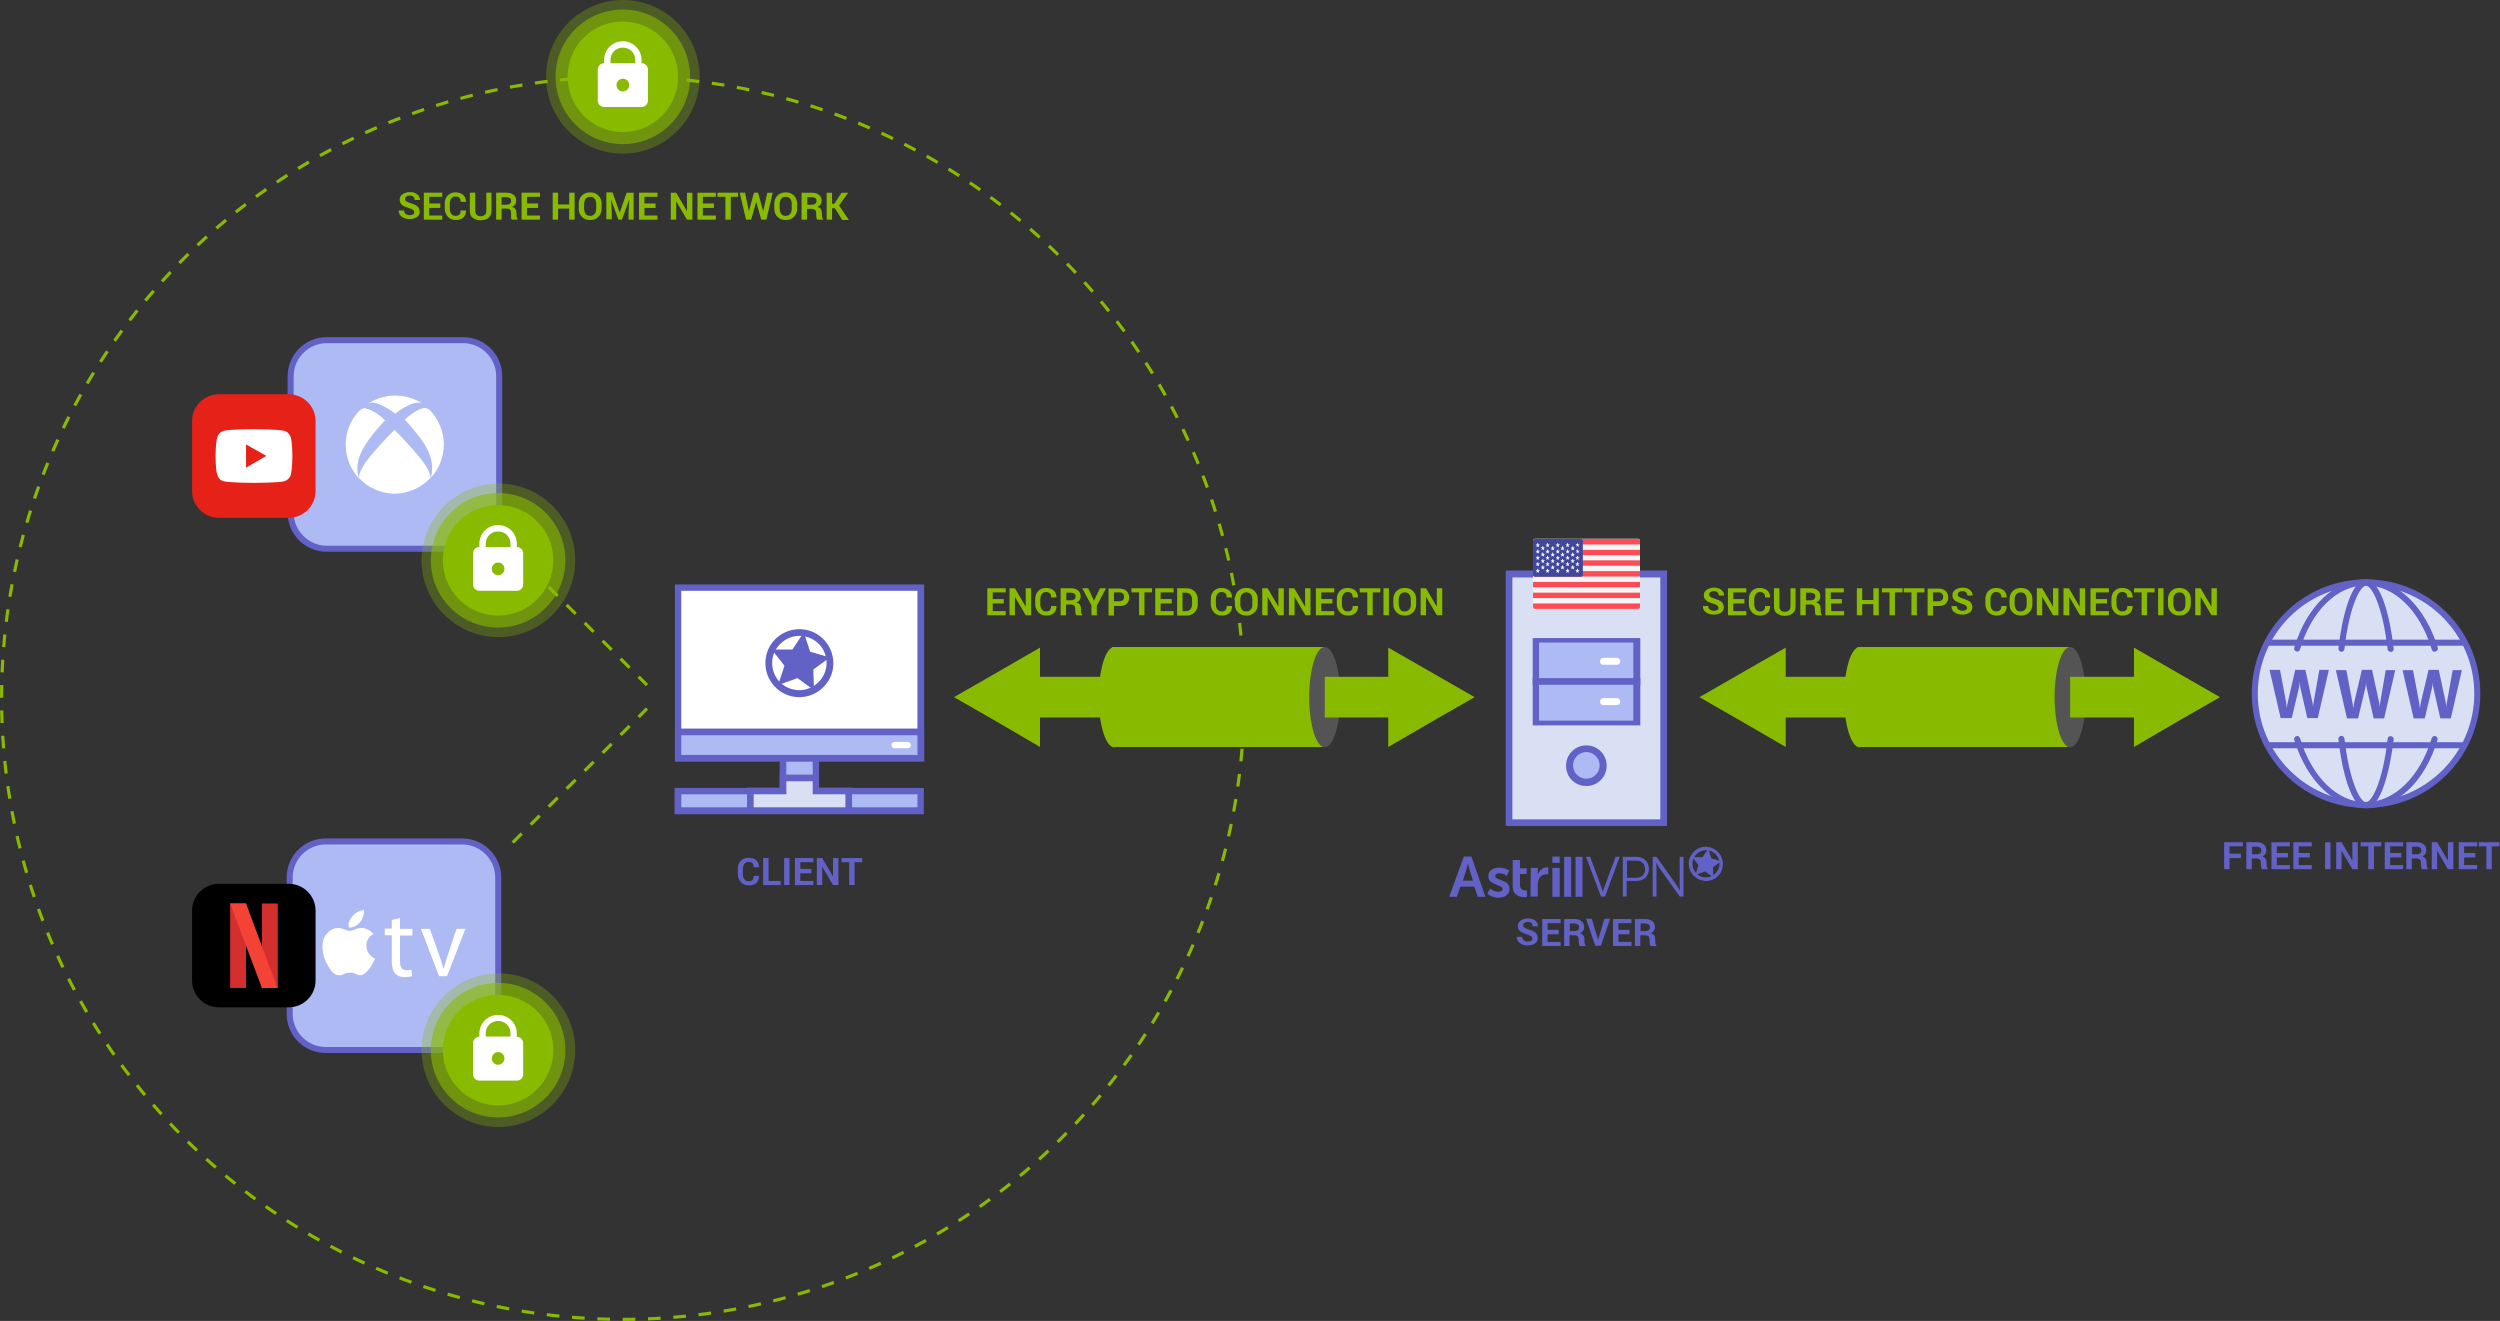 <svg xmlns="http://www.w3.org/2000/svg" width="787.5" height="416.1" viewBox="0 0 787.5 416.1"><rect x="0" y="0" width="787.5" height="416.1" fill="#333333" stroke="none"/><style>.st1{fill:#d9e0f4}.st2{fill:#6161c6}.st3{fill:#aebaf4}.st4{fill:#fff}.st5{fill:#88ba00}.st6{fill:#545454}.st7{fill:#f5f5f5}.st10{fill:#e62117}.st11{opacity:.3}.st12{opacity:.6}</style><g id="Layer_1"><path d="M161.5 173.6l42.3 42.2m-42.3 49.6l42.3-42.2" fill="none" stroke="#88ba00" stroke-miterlimit="10" stroke-dasharray="4"/><g id="surface1_3_"><path class="st1" d="M475.4 180.8h48.7v78.4h-48.7v-78.4z"/><path class="st2" d="M523 181.9v76.2h-46.6v-76.2H523m2.1-2.2h-50.8v80.5h50.8v-80.5z"/><path class="st3" d="M483.8 201h31.8v26.4h-31.8V201z"/><path class="st2" d="M514.5 202.4V227h-29.7v-24.6h29.7m2.2-1.4h-33.9v27.5h33.9V201z"/><path class="st2" d="M516.7 213.6v2.1h-33.9v-2.1h33.9z"/><path class="st4" d="M504 208.3c0-.6.5-1.1 1.1-1.1h4.2c.6 0 1.1.5 1.1 1.1 0 .6-.5 1.1-1.1 1.1H505c-.6 0-1-.5-1-1.1zm0 12.7c0-.6.5-1.1 1.1-1.1h4.2c.6 0 1.1.5 1.1 1.1 0 .6-.5 1.1-1.1 1.1H505c-.6 0-1-.5-1-1.1z"/><path class="st3" d="M505 241.2c0 2.9-2.4 5.3-5.3 5.3s-5.3-2.4-5.3-5.3 2.4-5.3 5.3-5.3 5.3 2.3 5.3 5.3z"/><path class="st2" d="M499.7 236.9c2.3 0 4.2 1.9 4.2 4.2 0 2.3-1.9 4.2-4.2 4.2-2.3 0-4.2-1.9-4.2-4.2 0-2.3 1.9-4.2 4.2-4.2m0-2.1c-3.5 0-6.4 2.8-6.4 6.4s2.8 6.4 6.4 6.4c3.5 0 6.4-2.8 6.4-6.4s-2.9-6.4-6.4-6.4z"/></g><path class="st2" d="M482.7 295.8c0-.3-.1-.6-.3-.8s-.6-.4-1.2-.6c-1-.3-1.8-.6-2.3-1s-.8-1-.8-1.7.3-1.3.9-1.7 1.4-.7 2.3-.7c.9 0 1.7.2 2.3.7s.9 1.1.9 1.8h-1.7c0-.4-.1-.7-.4-1s-.6-.4-1.1-.4c-.5 0-.8.1-1.1.3s-.4.5-.4.8c0 .3.1.5.4.7s.7.4 1.4.6c.9.3 1.7.6 2.1 1s.7 1 .7 1.7-.3 1.3-.9 1.7-1.3.6-2.3.6c-.9 0-1.7-.2-2.4-.7s-1-1.1-1-2h1.7c0 .5.2.9.5 1.1s.7.4 1.3.4c.5 0 .8-.1 1.1-.3s.3-.2.3-.5zm8.3-1.5h-3.5v2.4h4.1v1.3h-5.8v-8.5h5.8v1.3h-4.1v2.1h3.5v1.4zm3.4.3v3.4h-1.7v-8.5h3.2c1 0 1.7.2 2.3.7s.8 1.1.8 1.9c0 .4-.1.8-.3 1.1s-.6.6-1 .8c.5.1.9.4 1.1.7s.3.8.3 1.3v.6c0 .2 0 .5.1.7s.2.5.3.6v.1h-1.8c-.2-.1-.3-.3-.3-.6s-.1-.6-.1-.8v-.6c0-.4-.1-.8-.3-1s-.6-.4-1-.4h-1.6zm0-1.3h1.5c.5 0 .8-.1 1.1-.3s.4-.5.4-.9-.1-.7-.4-.9-.6-.3-1-.3h-1.5v2.4zm8.9 2.4l.1.5.1-.5 1.9-6.3h1.8l-2.9 8.5h-1.8l-2.9-8.5h1.8l1.9 6.3zm10-1.4h-3.5v2.4h4.1v1.3h-5.8v-8.5h5.8v1.3h-4.1v2.1h3.5v1.4zm3.4.3v3.4H515v-8.5h3.2c1 0 1.7.2 2.3.7s.8 1.1.8 1.9c0 .4-.1.8-.3 1.1s-.6.6-1 .8c.5.1.9.4 1.1.7s.3.8.3 1.3v.6c0 .2 0 .5.1.7s.2.5.3.6v.1H520c-.2-.1-.3-.3-.3-.6s-.1-.6-.1-.8v-.6c0-.4-.1-.8-.3-1s-.6-.4-1-.4h-1.6zm0-1.3h1.5c.5 0 .8-.1 1.1-.3s.4-.5.4-.9-.1-.7-.4-.9-.6-.3-1-.3h-1.5v2.4z"/><path class="st5" d="M560.5 213.2h25.3V226h-25.3z"/><path class="st5" d="M562.5 219.6v15.7l-13.6-7.9-13.6-7.8 13.6-7.8 13.6-7.8zm22.7-15.8h67v31.5h-67z"/><path class="st5" d="M590.7 219.6c0 8.7-2.2 15.8-4.9 15.8s-4.9-7.1-4.9-15.8c0-8.7 2.2-15.8 4.9-15.8s4.9 7.1 4.9 15.8z"/><path class="st6" d="M657 219.6c0 8.7-2.2 15.8-4.9 15.8s-4.9-7.1-4.9-15.8c0-8.7 2.2-15.8 4.9-15.8s4.9 7.1 4.9 15.8z"/><path class="st5" d="M541.3 191.6c0-.3-.1-.6-.3-.8s-.6-.4-1.2-.6c-1-.3-1.8-.6-2.3-1s-.8-1-.8-1.7.3-1.3.9-1.7 1.4-.7 2.3-.7c.9 0 1.7.2 2.3.7s.9 1.1.9 1.8h-1.7c0-.4-.1-.7-.4-1s-.6-.4-1.1-.4c-.5 0-.8.1-1.1.3s-.4.5-.4.8c0 .3.1.5.4.7s.7.4 1.4.6c.9.3 1.7.6 2.1 1s.7 1 .7 1.7-.3 1.3-.9 1.7-1.3.6-2.3.6c-.9 0-1.7-.2-2.4-.7s-1-1.1-1-2h1.7c0 .5.2.9.5 1.1s.7.4 1.3.4c.5 0 .8-.1 1.1-.3s.3-.2.3-.5zm8.2-1.5H546v2.4h4.1v1.3h-5.8v-8.5h5.8v1.3H546v2.1h3.5v1.4zm8.1.8c0 1-.3 1.7-.8 2.2s-1.4.8-2.4.8-1.9-.3-2.5-1-1-1.5-1-2.5v-1.7c0-1 .3-1.9.9-2.5s1.4-1 2.4-1c1.1 0 1.9.3 2.5.8s.9 1.3.9 2.2H556c0-.6-.1-1-.4-1.3s-.7-.4-1.3-.4c-.5 0-.9.2-1.2.6-.3.4-.5.9-.5 1.6v1.7c0 .7.2 1.2.5 1.6s.7.6 1.3.6c.5 0 .9-.1 1.2-.4s.4-.7.4-1.3h1.6zm8-5.6v5.7c0 1-.3 1.7-.9 2.2s-1.5.8-2.5.8-1.8-.3-2.5-.8-.9-1.3-.9-2.2v-5.7h1.7v5.7c0 .6.2 1 .5 1.3.3.3.7.4 1.2.4s1-.1 1.3-.4c.3-.3.5-.7.5-1.3v-5.7h1.6zm3.2 5.1v3.4h-1.7v-8.5h3.2c1 0 1.7.2 2.3.7s.8 1.1.8 1.9c0 .4-.1.8-.3 1.1s-.6.6-1 .8c.5.1.9.4 1.1.7s.3.8.3 1.3v.6c0 .2 0 .5.1.7s.2.5.3.6v.1h-1.8c-.2-.1-.3-.3-.3-.6s-.1-.6-.1-.8v-.6c0-.4-.1-.8-.3-1s-.6-.4-1-.4h-1.6zm0-1.3h1.5c.5 0 .8-.1 1.1-.3s.4-.5.4-.9-.1-.7-.4-.9-.6-.3-1-.3h-1.5v2.4zm11.5 1h-3.5v2.4h4.1v1.3H575v-8.5h5.8v1.3h-4.1v2.1h3.5v1.4zm11.5 3.7h-1.7v-3.5h-3.5v3.5h-1.7v-8.5h1.7v3.7h3.5v-3.7h1.7v8.5zm7.5-7.2h-2.4v7.2h-1.7v-7.2h-2.4v-1.3h6.5v1.3zm6.9 0h-2.4v7.2h-1.7v-7.2h-2.4v-1.3h6.5v1.3zm2.7 4.2v3.1h-1.7v-8.5h3.4c1 0 1.8.3 2.3.8s.8 1.2.8 2-.3 1.5-.8 2-1.3.7-2.3.7h-1.7zm0-1.4h1.7c.5 0 .8-.1 1.1-.4s.4-.6.4-1-.1-.7-.4-1-.6-.4-1.1-.4h-1.7v2.8zm10.7 2.2c0-.3-.1-.6-.3-.8s-.6-.4-1.2-.6c-1-.3-1.8-.6-2.3-1s-.8-1-.8-1.7.3-1.3.9-1.7 1.4-.7 2.3-.7c.9 0 1.7.2 2.3.7s.9 1.1.9 1.8h-1.7c0-.4-.1-.7-.4-1s-.6-.4-1.1-.4c-.5 0-.8.1-1.1.3s-.4.5-.4.8c0 .3.1.5.4.7s.7.4 1.4.6c.9.3 1.7.6 2.1 1s.7 1 .7 1.7-.3 1.3-.9 1.7-1.3.6-2.3.6c-.9 0-1.7-.2-2.4-.7s-1-1.1-1-2h1.7c0 .5.2.9.5 1.1s.7.4 1.3.4c.5 0 .8-.1 1.1-.3s.3-.2.3-.5zm12.5-.7c0 1-.3 1.7-.8 2.2s-1.4.8-2.4.8-1.9-.3-2.5-1-1-1.5-1-2.5v-1.7c0-1 .3-1.9.9-2.5s1.4-1 2.4-1c1.1 0 1.9.3 2.5.8s.9 1.3.9 2.2h-1.7c0-.6-.1-1-.4-1.3s-.7-.4-1.3-.4c-.5 0-.9.2-1.2.6-.3.4-.5.9-.5 1.6v1.7c0 .7.2 1.2.5 1.6s.7.6 1.3.6c.5 0 .9-.1 1.2-.4s.4-.7.4-1.3h1.7zm8.1-.6c0 1-.3 1.9-1 2.6s-1.5 1-2.6 1-1.9-.3-2.6-1-1-1.5-1-2.6v-1.5c0-1 .3-1.9 1-2.6s1.5-1 2.6-1 1.9.3 2.6 1 1 1.5 1 2.6v1.5zm-1.8-1.5c0-.7-.2-1.2-.5-1.6-.3-.4-.8-.6-1.4-.6s-1 .2-1.4.6c-.3.4-.5 1-.5 1.6v1.5c0 .7.2 1.2.5 1.7s.8.6 1.4.6c.6 0 1-.2 1.4-.6s.5-1 .5-1.7v-1.5zm10 5h-1.7l-3.4-5.8v5.8h-1.7v-8.5h1.7l3.4 5.8v-5.8h1.7v8.5zm8.5 0h-1.7l-3.4-5.8v5.8H650v-8.5h1.7l3.4 5.8v-5.8h1.7v8.5zm6.8-3.7h-3.5v2.4h4.1v1.3h-5.8v-8.5h5.8v1.3h-4.1v2.1h3.5v1.4zm8.1.8c0 1-.3 1.7-.8 2.2s-1.4.8-2.4.8-1.9-.3-2.5-1-1-1.5-1-2.5v-1.7c0-1 .3-1.9.9-2.5s1.4-1 2.4-1c1.1 0 1.9.3 2.5.8s.9 1.3.9 2.2h-1.7c0-.6-.1-1-.4-1.3s-.7-.4-1.3-.4c-.5 0-.9.2-1.2.6-.3.4-.5.9-.5 1.6v1.7c0 .7.2 1.2.5 1.6s.7.6 1.3.6c.5 0 .9-.1 1.2-.4s.4-.7.4-1.3h1.7zm6.9-4.3h-2.4v7.2h-1.7v-7.2h-2.4v-1.3h6.5v1.3zm2.8 7.2h-1.7v-8.5h1.7v8.5zm8.6-3.5c0 1-.3 1.9-1 2.6s-1.5 1-2.6 1-1.9-.3-2.6-1-1-1.5-1-2.6v-1.5c0-1 .3-1.9 1-2.6s1.5-1 2.6-1 1.9.3 2.6 1 1 1.5 1 2.6v1.5zm-1.7-1.5c0-.7-.2-1.2-.5-1.6-.3-.4-.8-.6-1.4-.6s-1 .2-1.4.6c-.3.4-.5 1-.5 1.6v1.5c0 .7.2 1.2.5 1.7s.8.6 1.4.6c.6 0 1-.2 1.4-.6s.5-1 .5-1.7v-1.5zm9.9 5h-1.7l-3.4-5.8v5.8h-1.7v-8.5h1.7l3.4 5.8v-5.8h1.7v8.5zm-46.2 19.4h22V226h-22z"/><path class="st5" d="M672.2 219.6V204l13.5 7.8 13.6 7.8-13.6 7.8-13.5 7.9zm-346.5-6.4H351V226h-25.3z"/><path class="st5" d="M327.6 219.6v15.7l-13.5-7.9-13.6-7.8 13.6-7.8 13.5-7.8zm22.7-15.8h67v31.5h-67z"/><path class="st5" d="M355.9 219.6c0 8.7-2.2 15.8-4.9 15.8s-4.9-7.1-4.9-15.8c0-8.7 2.2-15.8 4.9-15.8s4.9 7.1 4.9 15.8z"/><path class="st6" d="M422.2 219.6c0 8.7-2.2 15.8-4.9 15.8s-4.9-7.1-4.9-15.8c0-8.7 2.2-15.8 4.9-15.8s4.9 7.1 4.9 15.8z"/><path class="st5" d="M316.2 190.1h-3.5v2.4h4.1v1.3H311v-8.5h5.8v1.3h-4.1v2.1h3.5v1.4zm8.6 3.7h-1.7l-3.4-5.8v5.8H318v-8.5h1.7l3.4 5.8v-5.8h1.7v8.5zm8-2.9c0 1-.3 1.7-.8 2.2s-1.4.8-2.4.8-1.9-.3-2.5-1-1-1.5-1-2.5v-1.7c0-1 .3-1.9.9-2.5s1.4-1 2.4-1c1.1 0 1.9.3 2.5.8s.9 1.3.9 2.2h-1.7c0-.6-.1-1-.4-1.3s-.7-.4-1.3-.4c-.5 0-.9.2-1.2.6-.3.4-.5.9-.5 1.6v1.7c0 .7.2 1.2.5 1.6s.7.6 1.3.6c.5 0 .9-.1 1.2-.4s.4-.7.4-1.3h1.7zm3-.5v3.4h-1.7v-8.5h3.2c1 0 1.7.2 2.3.7s.8 1.1.8 1.9c0 .4-.1.8-.3 1.1s-.6.6-1 .8c.5.1.9.4 1.1.7s.3.8.3 1.3v.6c0 .2 0 .5.1.7s.2.5.3.6v.1h-1.8c-.2-.1-.3-.3-.3-.6s-.1-.6-.1-.8v-.6c0-.4-.1-.8-.3-1s-.6-.4-1-.4h-1.6zm0-1.3h1.5c.5 0 .8-.1 1.1-.3s.4-.5.4-.9-.1-.7-.4-.9-.6-.3-1-.3h-1.5v2.4zm8.8.1l1.9-3.9h1.9l-2.9 5.5v3h-1.7v-3.1l-2.9-5.4h1.9l1.8 3.9zm6.3 1.6v3.1h-1.7v-8.5h3.4c1 0 1.8.3 2.3.8s.8 1.2.8 2-.3 1.5-.8 2-1.3.7-2.3.7h-1.7zm0-1.4h1.7c.5 0 .8-.1 1.1-.4s.4-.6.4-1-.1-.7-.4-1-.6-.4-1.1-.4h-1.7v2.8zm12-2.8h-2.4v7.2h-1.7v-7.2h-2.4v-1.3h6.5v1.3zm6.2 3.5h-3.5v2.4h4.1v1.3h-5.8v-8.5h5.8v1.3h-4.1v2.1h3.5v1.4zm1.7 3.7v-8.5h2.9c1 0 1.9.3 2.6 1s1 1.5 1 2.6v1.4c0 1-.3 1.9-1 2.6s-1.5 1-2.6 1h-2.9zm1.7-7.2v5.9h1.1c.6 0 1.1-.2 1.4-.6.3-.4.5-1 .5-1.6v-1.4c0-.7-.2-1.2-.5-1.6-.3-.4-.8-.6-1.4-.6h-1.1zm15.6 4.3c0 1-.3 1.7-.8 2.2s-1.4.8-2.4.8-1.9-.3-2.5-1-1-1.5-1-2.5v-1.7c0-1 .3-1.9.9-2.5s1.4-1 2.4-1c1.1 0 1.9.3 2.5.8s.9 1.3.9 2.2h-1.7c0-.6-.1-1-.4-1.3s-.7-.4-1.3-.4c-.5 0-.9.2-1.2.6-.3.4-.5.9-.5 1.6v1.7c0 .7.2 1.2.5 1.6s.7.6 1.3.6c.5 0 .9-.1 1.2-.4s.4-.7.4-1.3h1.7zm8.1-.6c0 1-.3 1.9-1 2.6s-1.5 1-2.6 1-1.9-.3-2.6-1-1-1.5-1-2.6v-1.5c0-1 .3-1.9 1-2.6s1.5-1 2.6-1 1.9.3 2.6 1 1 1.5 1 2.6v1.5zm-1.7-1.5c0-.7-.2-1.2-.5-1.6-.3-.4-.8-.6-1.4-.6s-1 .2-1.4.6c-.3.4-.5 1-.5 1.6v1.5c0 .7.2 1.2.5 1.7s.8.6 1.4.6c.6 0 1-.2 1.4-.6s.5-1 .5-1.7v-1.5zm9.9 5h-1.7l-3.4-5.8v5.8h-1.7v-8.5h1.7l3.4 5.8v-5.8h1.7v8.5zm8.5 0h-1.7l-3.4-5.8v5.8H406v-8.5h1.7l3.4 5.8v-5.8h1.7v8.5zm6.8-3.7h-3.5v2.4h4.1v1.3h-5.8v-8.5h5.8v1.3h-4.1v2.1h3.5v1.4zm8.1.8c0 1-.3 1.7-.8 2.2s-1.4.8-2.4.8-1.9-.3-2.5-1-1-1.5-1-2.5v-1.7c0-1 .3-1.9.9-2.5s1.4-1 2.4-1c1.1 0 1.9.3 2.5.8s.9 1.3.9 2.2h-1.7c0-.6-.1-1-.4-1.3s-.7-.4-1.3-.4c-.5 0-.9.2-1.2.6-.3.4-.5.9-.5 1.6v1.7c0 .7.2 1.2.5 1.6s.7.6 1.3.6c.5 0 .9-.1 1.2-.4s.4-.7.4-1.3h1.7zm7-4.3h-2.4v7.2h-1.7v-7.2h-2.4v-1.3h6.5v1.3zm2.7 7.2h-1.7v-8.5h1.7v8.5zm8.6-3.5c0 1-.3 1.9-1 2.6s-1.5 1-2.6 1-1.9-.3-2.6-1-1-1.5-1-2.6v-1.5c0-1 .3-1.9 1-2.6s1.5-1 2.6-1 1.9.3 2.6 1 1 1.5 1 2.6v1.5zm-1.7-1.5c0-.7-.2-1.2-.5-1.6-.3-.4-.8-.6-1.4-.6s-1 .2-1.4.6c-.3.4-.5 1-.5 1.6v1.5c0 .7.2 1.2.5 1.7s.8.6 1.4.6c.6 0 1-.2 1.4-.6s.5-1 .5-1.7v-1.5zm9.9 5h-1.7l-3.4-5.8v5.8h-1.7v-8.5h1.7l3.4 5.8v-5.8h1.7v8.5zm-37 19.4h22V226h-22z"/><path class="st5" d="M437.3 219.6V204l13.6 7.8 13.6 7.8-13.6 7.8-13.6 7.9zM130.5 67c0-.3-.1-.6-.3-.8s-.6-.4-1.2-.6c-1-.3-1.8-.6-2.3-1s-.8-1-.8-1.7.3-1.3.9-1.7 1.4-.7 2.3-.7c.9 0 1.7.2 2.3.7s.9 1.1.9 1.8h-1.7c0-.4-.1-.7-.4-1s-.6-.4-1.1-.4c-.5 0-.8.1-1.1.3s-.4.5-.4.8c0 .3.1.5.4.7s.7.4 1.4.6c.9.3 1.7.6 2.1 1s.7 1 .7 1.7-.3 1.3-.9 1.7-1.3.6-2.3.6c-.9 0-1.7-.2-2.4-.7s-1-1.1-1-2h1.7c0 .5.2.9.5 1.1s.7.4 1.3.4c.5 0 .8-.1 1.1-.3s.3-.2.3-.5zm8.2-1.5h-3.5v2.4h4.1v1.3h-5.8v-8.5h5.8V62h-4.1v2.1h3.5v1.4zm8.1.8c0 1-.3 1.7-.8 2.2s-1.4.8-2.4.8-1.9-.3-2.5-1-1-1.5-1-2.5v-1.7c0-1 .3-1.9.9-2.5s1.4-1 2.4-1c1.1 0 1.9.3 2.5.8s.9 1.3.9 2.2h-1.7c0-.6-.1-1-.4-1.3s-.7-.4-1.3-.4c-.5 0-.9.2-1.2.6s-.5.9-.5 1.6v1.7c0 .7.2 1.2.5 1.6.3.4.7.6 1.3.6.5 0 .9-.1 1.2-.4s.4-.7.4-1.3h1.7zm8-5.6v5.7c0 1-.3 1.7-.9 2.2s-1.5.8-2.5.8-1.8-.3-2.5-.8-.9-1.3-.9-2.2v-5.7h1.7v5.7c0 .6.2 1 .5 1.3.3.3.7.4 1.2.4s1-.1 1.3-.4c.3-.3.5-.7.5-1.3v-5.7h1.6zm3.2 5.1v3.4h-1.7v-8.5h3.2c1 0 1.7.2 2.3.7s.8 1.1.8 1.9c0 .4-.1.8-.3 1.1s-.6.6-1 .8c.5.1.9.4 1.1.7s.3.8.3 1.3v.6c0 .2 0 .5.1.7s.2.5.3.6v.1h-1.8c-.2-.1-.3-.3-.3-.6v-1.5c0-.4-.1-.8-.3-1s-.6-.4-1-.4H158zm0-1.3h1.5c.5 0 .8-.1 1.1-.3.2-.2.4-.5.4-.9s-.1-.7-.4-.9-.6-.3-1-.3H158v2.4zm11.5 1H166v2.4h4.1v1.3h-5.8v-8.5h5.8V62H166v2.1h3.5v1.4zm11.5 3.7h-1.7v-3.5h-3.5v3.5h-1.7v-8.5h1.7v3.7h3.5v-3.7h1.7v8.5zm8.5-3.5c0 1-.3 1.9-1 2.6s-1.5 1-2.6 1-1.9-.3-2.6-1-1-1.5-1-2.6v-1.5c0-1 .3-1.9 1-2.6s1.5-1 2.6-1 1.9.3 2.6 1 1 1.5 1 2.6v1.5zm-1.7-1.5c0-.7-.2-1.2-.5-1.6-.3-.4-.8-.6-1.4-.6s-1 .2-1.4.6c-.3.4-.5 1-.5 1.6v1.5c0 .7.2 1.2.5 1.7.3.4.8.6 1.4.6.6 0 1-.2 1.4-.6.3-.4.5-1 .5-1.7v-1.5zm5.2-3.5l2.2 6.3 2.2-6.3h2.2v8.5H198v-2.5l.2-3.8-2.3 6.3h-1.1l-2.3-6.3.2 3.7v2.5H191v-8.5h2zm13.5 4.8H203v2.4h4.1v1.3h-5.8v-8.5h5.8V62H203v2.1h3.5v1.4zm11.6 3.7h-1.7l-3.4-5.8v5.8h-1.7v-8.5h1.7l3.4 5.8v-5.8h1.7v8.5zm6.8-3.7h-3.5v2.4h4.1v1.3h-5.8v-8.5h5.8V62h-4.1v2.1h3.5v1.4zm7.7-3.5h-2.4v7.2h-1.7V62H226v-1.3h6.5V62zm7.8 4.5l1.3-5.8h1.7l-2 8.5h-1.6l-1.6-5.6-1.6 5.6H235l-2-8.5h1.7l1.2 5.8 1.6-5.8h1.3l1.6 5.8zm10.7-.8c0 1-.3 1.9-1 2.6s-1.5 1-2.6 1-1.9-.3-2.6-1-1-1.5-1-2.6v-1.5c0-1 .3-1.9 1-2.6s1.5-1 2.6-1 1.9.3 2.6 1 1 1.5 1 2.6v1.5zm-1.7-1.5c0-.7-.2-1.2-.5-1.6-.3-.4-.8-.6-1.4-.6s-1 .2-1.4.6c-.3.4-.5 1-.5 1.6v1.5c0 .7.2 1.2.5 1.7.3.4.8.6 1.4.6.6 0 1-.2 1.4-.6.3-.4.5-1 .5-1.7v-1.5zm4.8 1.6v3.4h-1.7v-8.5h3.2c1 0 1.7.2 2.3.7s.8 1.1.8 1.9c0 .4-.1.8-.3 1.1s-.6.6-1 .8c.5.1.9.4 1.1.7s.3.8.3 1.3v.6c0 .2 0 .5.1.7s.2.5.3.6v.1h-1.8c-.2-.1-.3-.3-.3-.6s-.1-.6-.1-.8v-.6c0-.4-.1-.8-.3-1s-.6-.4-1-.4h-1.6zm0-1.3h1.5c.5 0 .8-.1 1.1-.3.2-.2.4-.5.4-.9s-.1-.7-.4-.9-.6-.3-1-.3h-1.5v2.4zm8.8 1.1h-.9v3.6h-1.7v-8.5h1.7v3.5h.7l2.3-3.5h2.1l-2.9 4 3.1 4.6h-2.1l-2.3-3.7z"/><path class="st2" d="M499.6 269.9h1.3l3.5 9.5c.2.6.5 1.6.5 1.6s.2-1 .5-1.6l3.5-9.5h1.3l-4.6 12.5h-1.3l-4.7-12.5zm11.6 0h4.3c2.2 0 3.9 1.5 3.9 3.8s-1.6 3.8-3.9 3.8h-3.1v4.9h-1.2v-12.5zm4.2 6.6c1.7 0 2.8-1 2.8-2.7 0-1.7-1.1-2.7-2.7-2.7h-3v5.4h2.9zm5.2-6.6h1.2l6.4 9c.4.6 1 1.7 1 1.7s-.1-1-.1-1.7v-9h1.2v12.5h-1.2l-6.4-9c-.4-.6-1-1.7-1-1.7s.1 1 .1 1.7v9h-1.2v-12.5zm-59.5-.1h2.4l4.4 12.7h-2.4l-1.1-3.2H460l-1.1 3.2h-2.4l4.6-12.7zm2.9 7.6l-1.1-3.4c-.2-.7-.5-2-.5-2l-.5 2-1.1 3.4h3.2zm5.4 2.5c.7.6 1.7 1 2.6 1 .8 0 1.3-.3 1.3-.9 0-1.4-4.5-1.1-4.5-4 0-1.8 1.6-2.7 3.5-2.7 1.1 0 2.2.3 3.1 1l-.8 1.6c-.5-.5-1.5-.8-2.3-.8-.8 0-1.3.3-1.3.9 0 1.4 4.5 1 4.5 4 0 1.6-1.4 2.8-3.4 2.8-1.3 0-2.6-.4-3.6-1.3l.9-1.6zm7.1-9h2.3v2.6h2.1v1.8h-2.1v3.5c0 1.5 1.2 1.7 1.8 1.7h.4v2c-.2 0-.4.1-.7.1-1.3 0-3.8-.4-3.8-3.4v-8.3zm5.7 2.5h2.2v2.2c.4-1.3 1.5-2.4 2.9-2.4h.4v2.2h-.6c-1.9 0-2.7 1.6-2.7 3.3v3.7h-2.3l.1-9zm6.8-3.6h2.3v2H489v-2zm0 3.6h2.3v9.1H489v-9.1zm3.7 9.1v-12.6h2.2v12.6h-2.2zm3.6 0v-12.6h2.2v12.6h-2.2zm40.4-5.2c-2.9-.4-4.9-3.1-4.5-5.9.4-2.9 3.1-4.9 5.9-4.5 2.9.4 4.9 3.1 4.5 5.9-.4 2.9-3 4.9-5.9 4.5zm1.4-9.6c-2.4-.3-4.7 1.4-5 3.8-.3 2.4 1.4 4.7 3.8 5 2.4.3 4.7-1.4 5-3.8.3-2.4-1.4-4.7-3.8-5z"/><path class="st2" d="M537.4 277.5c-.3 0-.5 0-.8-.1-2.9-.4-5-3.1-4.6-6.1.4-2.6 2.7-4.6 5.3-4.6.2 0 .5 0 .7.1 2.9.4 5 3.1 4.6 6.1-.2 2.6-2.5 4.6-5.2 4.6zm0-10.5c-2.5 0-4.7 1.9-5 4.4-.4 2.8 1.6 5.4 4.3 5.7h.7c2.5 0 4.7-1.9 5-4.4.4-2.8-1.6-5.4-4.3-5.7h-.7zm0 9.7h-.6c-1.2-.2-2.3-.8-3-1.8-.7-1-1.1-2.2-.9-3.4.3-2.3 2.3-4 4.6-4h.6c1.2.2 2.3.8 3 1.8.7 1 1.1 2.2.9 3.4-.3 2.3-2.3 4-4.6 4zm0-8.9c-2.1 0-4 1.6-4.3 3.7-.2 1.1.1 2.3.8 3.2.7.9 1.7 1.5 2.8 1.7h.6c2.1 0 4-1.6 4.3-3.7.2-1.1-.1-2.3-.8-3.2-.7-.9-1.7-1.5-2.8-1.7h-.6z"/><path class="st2" d="M539.1 270.4l3.1.9-2.6 1.9.1 3.2-2.6-1.9-3 1.1.9-3.1-1.9-2.5h3.2l1.8-2.7zm166.8-.1h-3.6v3.5h-1.7v-8.5h5.9v1.3h-4.2v2.3h3.6v1.4zm3.4.1v3.4h-1.7v-8.5h3.2c1 0 1.7.2 2.3.7s.8 1.1.8 1.9c0 .4-.1.8-.3 1.1s-.6.6-1 .8c.5.1.9.4 1.1.7s.3.8.3 1.3v.6c0 .2 0 .5.1.7s.2.5.3.6v.1h-1.8c-.2-.1-.3-.3-.3-.6s-.1-.6-.1-.8v-.6c0-.4-.1-.8-.3-1s-.6-.4-1-.4h-1.6zm0-1.3h1.5c.5 0 .8-.1 1.1-.3s.4-.5.4-.9-.1-.7-.4-.9-.6-.3-1-.3h-1.5v2.4zm11.4 1h-3.5v2.4h4.1v1.3h-5.8v-8.5h5.8v1.3h-4.1v2.1h3.5v1.4zm6.9 0h-3.5v2.4h4.1v1.3h-5.8v-8.5h5.8v1.3h-4.1v2.1h3.5v1.4zm6.5 3.7h-1.7v-8.5h1.7v8.5zm8.6 0H741l-3.4-5.8v5.8h-1.7v-8.5h1.7l3.4 5.8v-5.8h1.7v8.5zm7.5-7.2h-2.4v7.2H746v-7.2h-2.4v-1.3h6.5v1.3zm6.2 3.5h-3.5v2.4h4.1v1.3h-5.8v-8.5h5.8v1.3h-4.1v2.1h3.5v1.4zm3.3.3v3.4H758v-8.5h3.2c1 0 1.7.2 2.3.7s.8 1.1.8 1.9c0 .4-.1.8-.3 1.1s-.6.6-1 .8c.5.1.9.4 1.1.7s.3.8.3 1.3v.6c0 .2 0 .5.1.7s.2.5.3.6v.1H763c-.2-.1-.3-.3-.3-.6s-.1-.6-.1-.8v-.6c0-.4-.1-.8-.3-1s-.6-.4-1-.4h-1.6zm0-1.3h1.5c.5 0 .8-.1 1.1-.3s.4-.5.4-.9-.1-.7-.4-.9-.6-.3-1-.3h-1.5v2.4zm13.1 4.7h-1.7l-3.4-5.8v5.8H766v-8.5h1.7l3.4 5.8v-5.8h1.7v8.5zm6.9-3.7h-3.5v2.4h4.1v1.3h-5.8v-8.5h5.8v1.3h-4.1v2.1h3.5v1.4zm7.6-3.5h-2.4v7.2h-1.7v-7.2h-2.4v-1.3h6.5v1.3z"/><path class="st7" d="M516 191.8h-32.5c-.3 0-.6-.3-.6-.6v-20.9c0-.3.3-.6.6-.6H516c.3 0 .6.3.6.6v20.9c0 .4-.3.6-.6.6z"/><path d="M516.6 171.5h-33.7v-1.1c0-.3.3-.6.6-.6H516c.3 0 .6.3.6.6v1.1zm-33.7 5h33.7v1.7h-33.7zm0-3.3h33.7v1.7h-33.7zm33.7 8.4h-33.1c-.3 0-.6-.3-.6-.6v-1.1h33.7v1.7zm-33.7 5.1h33.7v1.7h-33.7zm33.1 5.1h-32.5c-.3 0-.6-.3-.6-.6v-1.1h33.7v1.1c0 .4-.3.6-.6.6zm-33.1-8.5h33.7v1.7h-33.7z" fill="#ff4b55"/><path d="M498 169.8h-14.5c-.3 0-.6.3-.6.6v10.7c0 .3.3.6.6.6H498c.3 0 .6-.3.6-.6v-10.7c0-.4-.3-.6-.6-.6z" fill="#41479b"/><path class="st7" d="M484.5 171.1l.1.4h.4c.1 0 .1.1 0 .1l-.3.2.1.4c0 .1 0 .1-.1.1l-.3-.2-.3.2s-.1 0-.1-.1l.1-.4-.3-.2v-.1h.4l.1-.4c.1-.1.2-.1.2 0zm0 2l.1.4h.4c.1 0 .1.1 0 .1l-.3.2.1.4c0 .1 0 .1-.1.1l-.3-.2-.3.2s-.1 0-.1-.1l.1-.4-.3-.2v-.1h.4l.1-.4h.2zm0 2l.1.4h.4c.1 0 .1.1 0 .1l-.3.2.1.4c0 .1 0 .1-.1.1l-.3-.2-.3.2s-.1 0-.1-.1l.1-.4-.3-.2v-.1h.4l.1-.4h.2zm0 2l.1.4h.4c.1 0 .1.1 0 .1l-.3.2.1.4c0 .1 0 .1-.1.1l-.3-.2-.3.2s-.1 0-.1-.1l.1-.4-.3-.2v-.1h.4l.1-.4h.2zm0 2.1l.1.4h.4c.1 0 .1.1 0 .1l-.3.2.1.4c0 .1 0 .1-.1.1l-.3-.2-.3.2s-.1 0-.1-.1l.1-.4-.3-.2v-.1h.4l.1-.4c.1-.1.2-.1.2 0zm1.6-7.1l.1.4h.4c.1 0 .1.1 0 .1l-.3.2.1.4c0 .1 0 .1-.1.1l-.3-.3-.3.2s-.1 0-.1-.1l.1-.4-.3-.2v-.1h.4l.1-.4c.1 0 .2 0 .2.1zm0 2l.1.4h.4c.1 0 .1.1 0 .1l-.3.2.1.4c0 .1 0 .1-.1.1l-.3-.3-.3.2s-.1 0-.1-.1l.1-.4-.3-.2v-.1h.4l.1-.4c.1 0 .2 0 .2.1zm0 2l.1.4h.4c.1 0 .1.1 0 .1l-.3.2.1.4c0 .1 0 .1-.1.1l-.3-.2-.3.2s-.1 0-.1-.1l.1-.4-.3-.2v-.1h.4l.1-.4h.2zm0 2l.1.4h.4c.1 0 .1.1 0 .1l-.3.2.1.4c0 .1 0 .1-.1.1l-.3-.2-.3.2s-.1 0-.1-.1l.1-.4-.3-.2v-.1h.4l.1-.4h.2zm1.5-7l.1.4h.4c.1 0 .1.1 0 .1l-.3.2.1.4c0 .1 0 .1-.1.1l-.3-.2-.3.2s-.1 0-.1-.1l.1-.4-.3-.2v-.1h.4l.1-.4c.2-.1.2-.1.2 0zm0 2l.1.4h.4c.1 0 .1.1 0 .1l-.3.2.1.4c0 .1 0 .1-.1.1l-.3-.2-.3.2s-.1 0-.1-.1l.1-.4-.3-.2v-.1h.4l.1-.4h.2zm0 2l.1.4h.4c.1 0 .1.1 0 .1l-.3.2.1.4c0 .1 0 .1-.1.1l-.3-.2-.3.2s-.1 0-.1-.1l.1-.4-.3-.2v-.1h.4l.1-.4h.2zm0 2l.1.4h.4c.1 0 .1.1 0 .1l-.3.2.1.4c0 .1 0 .1-.1.1l-.3-.2-.3.2s-.1 0-.1-.1l.1-.4-.3-.2v-.1h.4l.1-.4h.2zm0 2.1l.1.4h.4c.1 0 .1.1 0 .1l-.3.2.1.4c0 .1 0 .1-.1.1l-.3-.2-.3.2s-.1 0-.1-.1l.1-.4-.3-.2v-.1h.4l.1-.4c.2-.1.2-.1.2 0zm1.6-7.1l.1.4h.4c.1 0 .1.1 0 .1l-.3.2.1.4c0 .1 0 .1-.1.1l-.3-.2-.3.2s-.1 0-.1-.1l.1-.4-.3-.2v-.1h.4l.1-.4c.1-.1.2-.1.2 0zm0 2l.1.4h.4c.1 0 .1.1 0 .1l-.3.2.1.4c0 .1 0 .1-.1.1l-.3-.2-.3.2s-.1 0-.1-.1l.1-.4-.3-.2v-.1h.4l.1-.4c.1-.1.2-.1.2 0zm0 2l.1.4h.4c.1 0 .1.1 0 .1l-.3.2.1.4c0 .1 0 .1-.1.1l-.3-.2-.3.2s-.1 0-.1-.1l.1-.4-.3-.2v-.1h.4l.1-.4h.2zm0 2l.1.4h.4c.1 0 .1.1 0 .1l-.3.2.1.4c0 .1 0 .1-.1.1l-.3-.2-.3.2s-.1 0-.1-.1l.1-.4-.3-.2v-.1h.4l.1-.4h.2zm1.6-7l.1.4h.4c.1 0 .1.1 0 .1l-.3.2.1.4c0 .1 0 .1-.1.1l-.3-.2-.3.2s-.1 0-.1-.1l.1-.4-.3-.2v-.1h.4l.1-.4c.1-.1.2-.1.2 0zm0 2l.1.4h.4c.1 0 .1.1 0 .1l-.3.2.1.4c0 .1 0 .1-.1.1l-.3-.2-.3.2s-.1 0-.1-.1l.1-.4-.3-.2v-.1h.4l.1-.4h.2zm0 2l.1.4h.4c.1 0 .1.1 0 .1l-.3.2.1.4c0 .1 0 .1-.1.1l-.3-.2-.3.2s-.1 0-.1-.1l.1-.4-.3-.2v-.1h.4l.1-.4h.2zm0 2l.1.4h.4c.1 0 .1.1 0 .1l-.3.2.1.4c0 .1 0 .1-.1.1l-.3-.2-.3.2s-.1 0-.1-.1l.1-.4-.3-.2v-.1h.4l.1-.4h.2zm0 2.1l.1.4h.4c.1 0 .1.1 0 .1l-.3.2.1.4c0 .1 0 .1-.1.1l-.3-.2-.3.2s-.1 0-.1-.1l.1-.4-.3-.2v-.1h.4l.1-.4c.1-.1.2-.1.2 0zm1.5-7.1l.1.4h.4c.1 0 .1.1 0 .1l-.3.2.1.4c0 .1 0 .1-.1.1l-.3-.2-.3.2s-.1 0-.1-.1l.1-.4-.3-.2v-.1h.4l.1-.4c.2-.1.2-.1.2 0zm0 2l.1.4h.4c.1 0 .1.1 0 .1l-.3.2.1.4c0 .1 0 .1-.1.1l-.3-.2-.3.2s-.1 0-.1-.1l.1-.4-.3-.2v-.1h.4l.1-.4c.2-.1.2-.1.2 0zm0 2l.1.4h.4c.1 0 .1.1 0 .1l-.3.2.1.4c0 .1 0 .1-.1.1l-.3-.2-.3.2s-.1 0-.1-.1l.1-.4-.3-.2v-.1h.4l.1-.4h.2zm0 2l.1.4h.4c.1 0 .1.1 0 .1l-.3.2.1.4c0 .1 0 .1-.1.1l-.3-.2-.3.2s-.1 0-.1-.1l.1-.4-.3-.2v-.1h.4l.1-.4h.2zm1.6-7l.1.4h.4c.1 0 .1.1 0 .1l-.3.2.1.4c0 .1 0 .1-.1.1l-.3-.2-.3.2s-.1 0-.1-.1l.1-.4-.3-.2v-.1h.4l.1-.4c.1-.1.2-.1.2 0zm0 2l.1.4h.4c.1 0 .1.1 0 .1l-.3.2.1.4c0 .1 0 .1-.1.1l-.3-.2-.3.2s-.1 0-.1-.1l.1-.4-.3-.2v-.1h.4l.1-.4h.2zm0 2l.1.4h.4c.1 0 .1.1 0 .1l-.3.2.1.4c0 .1 0 .1-.1.1l-.3-.2-.3.2s-.1 0-.1-.1l.1-.4-.3-.2v-.1h.4l.1-.4h.2zm0 2l.1.4h.4c.1 0 .1.1 0 .1l-.3.2.1.4c0 .1 0 .1-.1.1l-.3-.2-.3.2s-.1 0-.1-.1l.1-.4-.3-.2v-.1h.4l.1-.4h.2zm0 2.1l.1.4h.4c.1 0 .1.1 0 .1l-.3.2.1.4c0 .1 0 .1-.1.1l-.3-.2-.3.2s-.1 0-.1-.1l.1-.4-.3-.2v-.1h.4l.1-.4c.1-.1.2-.1.2 0zm1.6-7.1l.1.4h.4c.1 0 .1.1 0 .1l-.3.2.1.4c0 .1 0 .1-.1.1l-.3-.2-.3.2s-.1 0-.1-.1l.1-.4-.3-.2v-.1h.4l.1-.4c.1-.1.2-.1.2 0zm0 2l.1.4h.4c.1 0 .1.1 0 .1l-.3.2.1.4c0 .1 0 .1-.1.1l-.3-.2-.3.2s-.1 0-.1-.1l.1-.4-.3-.2v-.1h.4l.1-.4c.1-.1.2-.1.2 0zm0 2l.1.4h.4c.1 0 .1.1 0 .1l-.3.2.1.4c0 .1 0 .1-.1.1l-.3-.2-.3.2s-.1 0-.1-.1l.1-.4-.3-.2v-.1h.4l.1-.4h.2zm0 2l.1.4h.4c.1 0 .1.1 0 .1l-.3.2.1.4c0 .1 0 .1-.1.1l-.3-.2-.3.2s-.1 0-.1-.1l.1-.4-.3-.2v-.1h.4l.1-.4h.2zm1.5-7l.1.4h.4c.1 0 .1.1 0 .1l-.3.2.1.4c0 .1 0 .1-.1.1l-.2-.3-.3.2s-.1 0-.1-.1l.1-.4-.3-.2v-.1h.4l.1-.4c.1 0 .1 0 .1.1zm0 2l.1.4h.4c.1 0 .1.1 0 .1l-.3.2.1.4c0 .1 0 .1-.1.1l-.2-.3-.3.2s-.1 0-.1-.1l.1-.4-.3-.2v-.1h.4l.1-.4.1.1zm0 2l.1.4h.4c.1 0 .1.1 0 .1l-.3.2.1.4c0 .1 0 .1-.1.1l-.3-.2-.3.2s-.1 0-.1-.1l.1-.4-.3-.2v-.1h.4l.1-.4h.2zm0 2l.1.4h.4c.1 0 .1.1 0 .1l-.3.2.1.4c0 .1 0 .1-.1.1l-.3-.2-.3.2s-.1 0-.1-.1l.1-.4-.3-.2v-.1h.4l.1-.4h.2zm0 2.1l.1.4h.4c.1 0 .1.1 0 .1l-.3.2.1.4c0 .1 0 .1-.1.1l-.3-.2-.3.2s-.1 0-.1-.1l.1-.4-.3-.2v-.1h.4l.1-.4c.2-.1.2-.1.2 0z"/><path class="st1" d="M745.3 253.7c-19.3 0-35.1-15.7-35.1-35.1s15.7-35.1 35.1-35.1c19.3 0 35.1 15.7 35.1 35.1s-15.8 35.1-35.1 35.1z"/><path class="st2" d="M745.3 184.4c18.8 0 34.1 15.3 34.1 34.1s-15.3 34.1-34.1 34.1-34.1-15.3-34.1-34.1 15.2-34.1 34.1-34.1m0-1.9c-19.9 0-36 16.1-36 36s16.1 36 36 36 36-16.1 36-36-16.1-36-36-36z"/><path class="st2" d="M713.1 203.4h64.4l-1.9-1.9h-60.5l-2 1.9zm64.3 30.4H713l1.9 1.9h60.5l2-1.9z"/><path class="st2" d="M766.9 205.3c-.4 0-.8-.3-.9-.7-3.7-12.3-11.8-20.2-20.8-20.2-8.9 0-17.1 7.9-20.7 20.2-.2.5-.7.8-1.2.6-.5-.2-.8-.7-.6-1.2 3.9-13.1 12.8-21.5 22.6-21.5s18.6 8.5 22.6 21.5c.2.5-.1 1-.6 1.2-.2.1-.3.1-.4.1zm-21.6 49.3c-9.8 0-18.6-8.5-22.6-21.5-.2-.5.1-1 .6-1.2s1 .1 1.2.6c3.7 12.3 11.8 20.2 20.7 20.2 8.9 0 17.1-7.9 20.8-20.2.2-.5.7-.8 1.2-.6.5.2.8.7.6 1.2-3.9 13.1-12.8 21.5-22.5 21.5z"/><path class="st2" d="M745.3 254.6c-4.6 0-7.6-11.7-8.7-21.7-.1-.5.3-1 .8-1.1.5-.1 1 .3 1.1.8v.1c1.6 13.7 5 20 6.8 20 1.8 0 5.3-6.4 6.8-20 .1-.5.5-.9 1.1-.8.5.1.9.5.8 1.1-1.2 9.9-4.1 21.6-8.7 21.6zm7.7-49.3c-.5 0-.9-.4-.9-.8-1.6-13.7-5-20-6.8-20-1.8 0-5.3 6.4-6.8 20-.1.5-.6.9-1.1.8-.5-.1-.8-.5-.8-1 1.1-10 4.1-21.7 8.7-21.7s7.6 11.7 8.7 21.7c.1.5-.3 1-.8 1.1-.1-.1-.1-.1-.2-.1zm-22.4 5.7h3l-3.5 15.2h-3.3l-2.2-9.7c-.1-.6-.2-1.1-.2-1.7-.1.7-.1 1.3-.2 1.7l-2.3 9.7h-3.5l-3.5-15.2h3.3l1.9 10.1c.1.4.1 1 .2 1.7h.1c0-.5.1-1.1.3-1.8l2.3-10h3.2l2.2 10.2c.1.4.2.9.2 1.6 0-.6.1-1.1.2-1.7l1.8-10.1zm19.2 10.1c-.1.6-.2 1.1-.2 1.7 0-.5-.1-1.1-.2-1.6l-2.2-10.2H744l-2.4 10.1-.3 1.8h-.1c0-.6-.1-1.2-.2-1.7l-1.9-10.1h-3.3l3.5 15.2h3.5l2.3-9.7c.1-.4.2-1 .2-1.7 0 .6.1 1.2.2 1.7l2.2 9.7h3.3l3.5-15.2h-3l-1.7 10zm22.8-10.1l-1.8 10.1c-.1.6-.2 1.1-.2 1.7 0-.5-.1-1.1-.2-1.6l-2.2-10.2H765l-2.4 10.1-.3 1.8h-.1c0-.6-.1-1.2-.2-1.7l-1.9-10.1h-3.3l3.5 15.2h3.5l2.3-9.7c.1-.4.2-1 .2-1.7 0 .6.1 1.2.2 1.7l2.2 9.7h3.3l3.5-15.2h-2.9z"/><g id="surface1_6_"><path class="st3" d="M213.6 255.4v-6.2h33.1v-19.8H257v19.8h33.1v6.2h-76.5z"/><path class="st2" d="M256 230.4v19.8h33v4.1h-74.4v-4.1h33.1v-19.8h8.3m2-2h-12.4v19.8h-33.1v8.3H291v-8.3h-33v-19.8z"/><path class="st1" d="M236.3 255.4v-6.2h10.3V245H257v4.1h10.3v6.2h-31z"/><path class="st2" d="M256 246.1v4.1h10.3v4.1h-28.9v-4.1h10.3v-4.1h8.3m2-2.1h-12.4v4.1h-10.3v8.3h33.1v-8.3H258V244z"/><path class="st4" d="M213.6 185.1h76.5v53.7h-76.5v-53.7z"/><path class="st2" d="M289 186.1v51.7h-74.4v-51.7H289m2.1-2h-78.5v55.8h78.5v-55.8z"/><path class="st3" d="M213.6 230.6h76.5v8.3h-76.5v-8.3z"/><path class="st2" d="M289 231.6v6.2h-74.4v-6.2H289m2.1-2.1h-78.5v10.3h78.5v-10.3z"/><path class="st4" d="M285.9 235.7h-4.1c-.6 0-1-.5-1-1 0-.6.5-1 1-1h4.1c.6 0 1 .5 1 1 .1.6-.4 1-1 1z"/></g><path class="st2" d="M239.1 275.9c0 1-.3 1.7-.8 2.2s-1.4.8-2.4.8-1.9-.3-2.5-1-1-1.5-1-2.5v-1.7c0-1 .3-1.9.9-2.5s1.4-1 2.4-1c1.1 0 1.9.3 2.5.8s.9 1.3.9 2.2h-1.7c0-.6-.1-1-.4-1.3s-.7-.4-1.3-.4c-.5 0-.9.2-1.2.6-.3.4-.5.9-.5 1.6v1.7c0 .7.2 1.2.5 1.6.3.4.7.6 1.3.6.5 0 .9-.1 1.2-.4s.4-.7.4-1.3h1.7zm3 1.6h3.8v1.3h-5.5v-8.5h1.7v7.2zm6.6 1.3H247v-8.5h1.7v8.5zm6.9-3.7h-3.5v2.4h4.1v1.3h-5.8v-8.5h5.8v1.3h-4.1v2.1h3.5v1.4zm8.5 3.7h-1.7L259 273v5.8h-1.7v-8.5h1.7l3.4 5.8v-5.8h1.7v8.5zm7.5-7.2h-2.4v7.2h-1.7v-7.2h-2.4v-1.3h6.5v1.3zm-21.2-52.5c-5.7-.8-9.7-6.1-8.9-11.7.8-5.7 6.1-9.7 11.7-8.9 5.7.8 9.7 6.1 8.9 11.7-.8 5.8-6 9.7-11.7 8.9zm2.7-19c-4.8-.7-9.3 2.7-10 7.6-.7 4.8 2.7 9.3 7.6 10 4.8.7 9.3-2.7 10-7.6.6-4.9-2.8-9.4-7.6-10z"/><path class="st2" d="M251.8 219.6c-.5 0-1 0-1.5-.1-5.8-.8-9.9-6.2-9.1-12.1.7-5.3 5.3-9.2 10.6-9.2.5 0 1 0 1.5.1 5.8.8 9.9 6.2 9.1 12.1-.7 5.2-5.3 9.2-10.6 9.2zm0-20.9c-5 0-9.3 3.7-10 8.7-.8 5.5 3.1 10.6 8.6 11.4.5.1.9.1 1.4.1 5 0 9.3-3.7 10-8.7.8-5.5-3.1-10.6-8.6-11.4-.4 0-.9-.1-1.4-.1zm0 19.3c-.4 0-.9 0-1.3-.1-2.4-.3-4.6-1.6-6-3.6-1.5-2-2.1-4.4-1.8-6.8.6-4.5 4.5-7.9 9.1-7.9.4 0 .9 0 1.3.1 2.4.3 4.6 1.6 6 3.6 1.5 2 2.1 4.4 1.8 6.8-.6 4.5-4.5 7.9-9.1 7.9zm0-17.7c-4.2 0-7.9 3.2-8.5 7.4-.3 2.3.3 4.5 1.6 6.3 1.4 1.8 3.4 3 5.7 3.3.4.1.8.1 1.2.1 4.2 0 7.9-3.2 8.5-7.4.3-2.3-.3-4.5-1.6-6.3-1.4-1.8-3.4-3-5.7-3.3-.4-.1-.8-.1-1.2-.1z"/><path class="st2" d="M255.2 205.3l6.2 1.8-5.2 3.8.2 6.5-5.2-3.8-6.1 2.2 2-6.1-4-5.1h6.5l3.6-5.4z"/><g id="surface1_2_"><path class="st3" d="M102.9 172.9c-6.3 0-11.4-5.1-11.4-11.4v-43c0-6.3 5.1-11.4 11.4-11.4h43c6.3 0 11.4 5.1 11.4 11.4v43c0 6.3-5.1 11.4-11.4 11.4h-43z"/><path class="st2" d="M145.9 108.1c5.7 0 10.4 4.7 10.4 10.4v43c0 5.7-4.7 10.4-10.4 10.4h-43c-5.7 0-10.4-4.7-10.4-10.4v-43c0-5.7 4.7-10.4 10.4-10.4h43m0-1.9h-43c-6.8 0-12.3 5.5-12.3 12.3v43c0 6.8 5.5 12.3 12.3 12.3h43c6.8 0 12.3-5.5 12.3-12.3v-43c0-6.8-5.5-12.3-12.3-12.3z"/></g><path class="st4" d="M124.4 124.6c-2.5 0-5.6.8-7.9 2.2-.1.1-.3.2-.4.3 2.5-1.4 8.2 3.1 8.4 3.2.1-.1 5.8-4.6 8.4-3.2-.2-.1-.3-.3-.4-.3-2.5-1.5-5.2-2.2-8.1-2.2zm-9.8 4c-.5.1-1.1.4-1.6 1-2.6 2.8-4.1 6.4-4.1 10.5 0 4 1.5 7.6 4 10.4-.8-4-.1-6.7 2.2-10.4 2.2-3.6 6.2-7.7 6.2-7.7-3.2-3.1-5.5-3.6-6.1-3.7-.2-.2-.4-.2-.6-.1zm-1.7 21.8c2.8 3.1 6.9 5.1 11.4 5.1s8.6-2 11.4-5.1c0 0-.3-2-2.4-4.9-1.6-2.2-6.5-7.6-9-10.1-2.6 2.4-7.4 7.8-9 10-2 2.9-2.4 5-2.4 5zm22.9 0c2.5-2.7 4-6.4 4-10.4s-1.6-7.7-4.1-10.5c-.7-.7-1.5-1.1-2.1-1-.6.1-2.9.7-6.1 3.7 0 0 3.9 4.1 6.2 7.7 2.2 3.8 2.9 6.5 2.1 10.5z" id="surface1"/><path class="st10" d="M91 163.1H68.9c-4.6 0-8.4-3.8-8.4-8.4v-22.1c0-4.6 3.8-8.4 8.4-8.4H91c4.6 0 8.4 3.8 8.4 8.4v22.1c0 4.6-3.8 8.4-8.4 8.4z"/><g id="g5_2_"><path id="path7_2_" class="st4" d="M91.6 137.8c-.3-1-1.1-1.9-2.1-2.1-1.9-.5-9.5-.5-9.5-.5s-7.6 0-9.5.5c-1 .3-1.9 1.1-2.1 2.2-.5 1.9-.5 5.8-.5 5.8s0 4 .5 5.8c.3 1 1.1 1.9 2.1 2.1 1.9.5 9.5.5 9.5.5s7.6 0 9.5-.5c1-.3 1.9-1.1 2.1-2.1.5-1.9.5-5.8.5-5.8s0-4-.5-5.9z"/><path class="st10" d="M77.5 147.3l6.4-3.7-6.4-3.6z" id="polygon9_2_"/></g><g id="surface1_40_"><path class="st3" d="M102.5 330.8c-6.3 0-11.4-5.1-11.4-11.4v-43c0-6.3 5.1-11.4 11.4-11.4h43c6.3 0 11.4 5.1 11.4 11.4v43c0 6.3-5.1 11.4-11.4 11.4h-43z"/><path class="st2" d="M145.6 266c5.7 0 10.4 4.7 10.4 10.4v43c0 5.7-4.7 10.4-10.4 10.4h-43c-5.7 0-10.4-4.7-10.4-10.4v-43c0-5.7 4.7-10.4 10.4-10.4h43m0-1.9h-43c-6.8 0-12.3 5.5-12.3 12.3v43c0 6.8 5.5 12.3 12.3 12.3h43c6.8 0 12.3-5.5 12.3-12.3v-43c0-6.8-5.6-12.3-12.3-12.3z"/><path class="st4" d="M111 288.6c.9-1.1 2.4-1.8 3.6-2 .2 1.5-.4 2.9-1.1 3.8-.9 1.1-2.2 1.8-3.6 1.8-.4-1.2.2-2.5 1.1-3.6zm5.9 15.8c-.9 1.2-2.1 2.8-3.4 2.8-1.3 0-1.6-.9-3.3-.8-1.8 0-2.1.9-3.4.8-1.5 0-2.5-1.3-3.3-2.7-2.2-3.4-2.5-7.6-1-9.8 1-1.5 2.5-2.4 4-2.4s2.5.9 3.7.9c1.2 0 1.9-.9 3.7-.9 1.3 0 2.7.7 3.7 1.9-3.3 1.8-2.7 6.4.6 7.8-.6 1-.9 1.5-1.3 2.4zm9.1-15.2v3.4h3.9v2.1H126v8.1c0 1.8.5 2.8 2.1 2.8.8 0 1.2 0 1.5-.2l.2 2.1c-.5.1-1.3.3-2.4.3-1.2 0-2.2-.4-3-1.2-.7-.9-1-2.1-1-3.9v-8.1h-2.2v-2.1h2.2v-2.7l2.6-.6zm9.4 3.4l3 8.4c.4 1.3.9 2.5 1.2 3.9h.2c.3-1.2.7-2.4 1.2-3.9l2.8-8.4h2.8l-5.8 14.9h-2.5l-5.7-14.9h2.8z"/></g><g class="st11"><path class="st5" d="M132.8 330.8c0 13.3 10.8 24.2 24.2 24.2 13.3 0 24.2-10.8 24.2-24.2 0-13.3-10.8-24.2-24.2-24.2-13.4 0-24.2 10.8-24.2 24.2z"/></g><g class="st12"><path class="st5" d="M135.7 330.8c0 11.7 9.5 21.2 21.2 21.2s21.2-9.5 21.2-21.2-9.5-21.2-21.2-21.2-21.2 9.5-21.2 21.2z"/></g><path class="st5" d="M139.5 330.8c0 9.6 7.8 17.4 17.4 17.4 9.6 0 17.4-7.8 17.4-17.4 0-9.6-7.8-17.4-17.4-17.4-9.6-.1-17.4 7.7-17.4 17.4z"/><path class="st4" d="M156.9 319.7c-3.3 0-5.9 2.6-5.9 5.9v1c-1.1 0-2 .9-2 2v9.8c0 1.1.9 2 2 2h11.8c1.1 0 2-.9 2-2v-9.8c0-1.1-.9-2-2-2v-1c0-3.3-2.6-5.9-5.9-5.9zm0 1.9c2.2 0 3.9 1.7 3.9 3.9v1H153v-1c0-2.2 1.7-3.9 3.9-3.9zm0 9.8c1.1 0 2 .9 2 2s-.9 2-2 2-2-.9-2-2c.1-1.1.9-2 2-2z" id="surface1_39_"/><path d="M91 317.3H68.9c-4.6 0-8.4-3.8-8.4-8.4v-22.1c0-4.6 3.8-8.4 8.4-8.4H91c4.6 0 8.4 3.8 8.4 8.4v22.1c0 4.6-3.8 8.4-8.4 8.4z"/><path d="M82.5 284.6h5v26.6h-5zm-10 0h5v26.6h-5z" fill="#d32f2f"/><path fill="#f44336" d="M87.4 311.2h-4.9l-10-26.6h5z"/><circle cx="196.2" cy="219.9" r="195.7" fill="none" stroke="#88ba00" stroke-miterlimit="10" stroke-dasharray="3.993,3.993"/><g class="st11"><path class="st5" d="M172 24.2c0 13.3 10.8 24.2 24.2 24.2 13.3 0 24.2-10.8 24.2-24.2 0-13.3-10.8-24.2-24.2-24.2C182.9 0 172 10.8 172 24.2z"/></g><g class="st12"><path class="st5" d="M175 24.2c0 11.7 9.5 21.2 21.2 21.2s21.2-9.5 21.2-21.2S207.9 3 196.2 3 175 12.4 175 24.2z"/></g><path class="st5" d="M178.8 24.2c0 9.6 7.8 17.4 17.4 17.4 9.6 0 17.4-7.8 17.4-17.4 0-9.6-7.8-17.4-17.4-17.4-9.6-.1-17.4 7.7-17.4 17.4z"/><path class="st4" d="M196.2 13c-3.3 0-5.9 2.6-5.9 5.9v1c-1.1 0-2 .9-2 2v9.8c0 1.1.9 2 2 2h11.8c1.1 0 2-.9 2-2v-9.8c0-1.1-.9-2-2-2v-1c0-3.2-2.6-5.9-5.9-5.9zm0 2c2.2 0 3.9 1.7 3.9 3.9v1h-7.8v-1c0-2.2 1.7-3.9 3.9-3.9zm0 9.8c1.1 0 2 .9 2 2s-.9 2-2 2-2-.9-2-2 .9-2 2-2z" id="surface1_4_"/><g class="st11"><path class="st5" d="M132.8 176.5c0 13.3 10.8 24.2 24.2 24.2 13.3 0 24.2-10.8 24.2-24.2 0-13.3-10.8-24.2-24.2-24.2-13.4.1-24.2 10.9-24.2 24.2z"/></g><g class="st12"><path class="st5" d="M135.7 176.5c0 11.7 9.5 21.2 21.2 21.2s21.2-9.5 21.2-21.2-9.5-21.2-21.2-21.2-21.2 9.5-21.2 21.2z"/></g><path class="st5" d="M139.5 176.5c0 9.6 7.8 17.4 17.4 17.4 9.6 0 17.4-7.8 17.4-17.4 0-9.6-7.8-17.4-17.4-17.4-9.6 0-17.4 7.8-17.4 17.4z"/><path class="st4" d="M156.9 165.4c-3.3 0-5.9 2.6-5.9 5.9v1c-1.1 0-2 .9-2 2v9.8c0 1.1.9 2 2 2h11.8c1.1 0 2-.9 2-2v-9.8c0-1.1-.9-2-2-2v-1c0-3.3-2.6-5.9-5.9-5.9zm0 2c2.2 0 3.9 1.7 3.9 3.9v1H153v-1c0-2.2 1.7-3.9 3.9-3.9zm0 9.8c1.1 0 2 .9 2 2s-.9 2-2 2-2-.9-2-2c.1-1.2.9-2 2-2z" id="surface1_1_"/></g></svg>